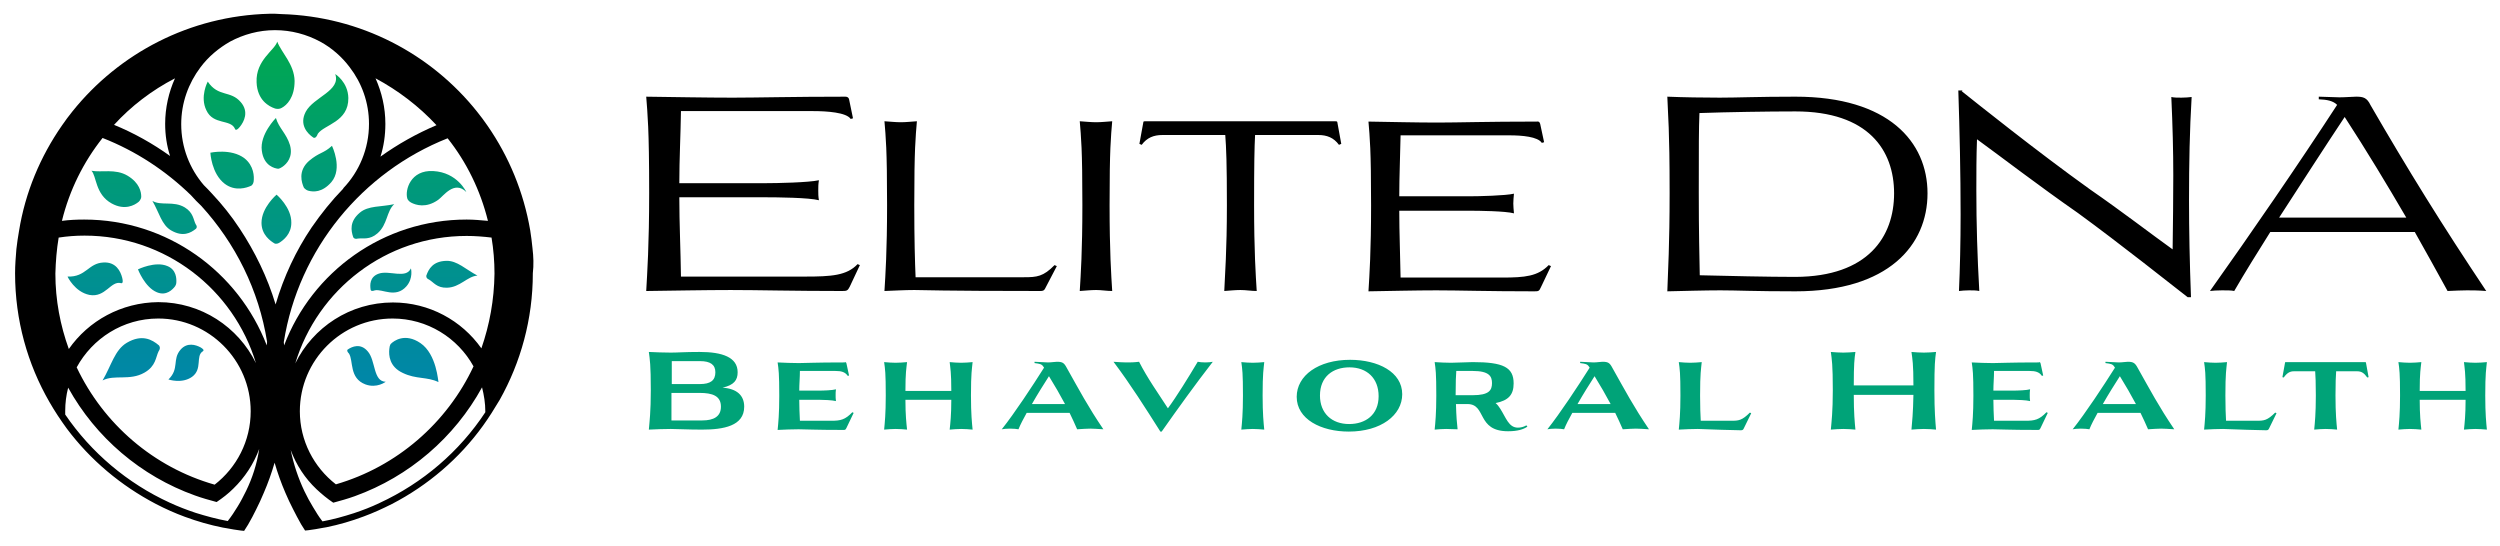 <svg version="1.1" id="Layer_1" xmlns="http://www.w3.org/2000/svg" x="0" y="0" viewBox="0 0 762.9 166.5" xml:space="preserve"><style>.st0{fill:#00a378}.st1{fill:none}</style><path d="m259.1 30.3 1.2 5.8-.7.2c-1.3-2-7.3-2.4-11.5-2.4h-40.3c-.1 7.2-.5 14.7-.5 22h26.2c3.6 0 13.3-.2 16.4-.9-.2 1.2-.2 2.1-.2 3.1s0 1.8.2 3c-3-.8-12.8-.9-16.4-.9h-26.2c0 8.1.4 16.2.5 24.2h37.8c8.1 0 12.8-.3 16.1-3.8l.7.3-3.1 6.6c-.6 1.2-.9 1.3-2.3 1.3-14.8 0-25.7-.3-34-.3-7.8 0-17.9.2-25.8.3.3-5.5.9-13.9.9-30 0-19.9-.5-23.9-.9-29.3 8.1.1 18.3.3 26.4.3 7.4 0 18.3-.3 34.4-.3.6 0 1 .3 1.1.8zM279 88.5c-2.9 0-6.3.2-9.1.3.3-4.9.8-12.2.8-26.2 0-17.4-.4-20.7-.8-25.6 1.6.1 3.4.3 5 .3s3.3-.2 4.9-.3c-.4 4.9-.8 8.2-.8 25.6 0 10.6.2 17.4.4 22h33.1c3.9 0 5.9-.2 9.3-3.7l.7.3-3.6 6.9c-.3.6-.7.7-1.5.7-30.7 0-35.5-.3-38.4-.3zM334.5 88.5c-1.6 0-3.4.2-5 .3.3-4.9.8-12.2.8-26.2 0-17.4-.4-20.7-.8-25.6 1.6.1 3.4.3 5 .3s3.3-.2 4.9-.3c-.4 4.9-.8 8.2-.8 25.6 0 14.1.5 21.4.8 26.2-1.6 0-3.3-.3-4.9-.3zM378.5 88.5c-1.6 0-3.4.2-4.9.3.2-4.9.8-12.2.8-26.2 0-12.8-.2-17.5-.5-21.4h-19.2c-2.6 0-4.7.8-6.3 3l-.7-.3 1.2-6.6c0-.3.3-.3.6-.3h57.9c.3 0 .7 0 .7.3l1.2 6.6-.7.3c-1.6-2.2-3.7-3-6.3-3H383c-.2 3.9-.3 8.6-.3 21.4 0 14.1.5 21.4.8 26.2-1.6 0-3.3-.3-5-.3zM470 37.8l1.2 5.6-.7.2c-1.2-1.9-6.1-2.3-9.8-2.3h-33.3c-.1 6.1-.4 12.4-.4 18.6h21.2c3.1 0 11.3-.2 13.8-.8-.1 1.2-.2 2-.2 3s.1 1.7.2 3c-2.6-.7-10.7-.8-13.8-.8H427c0 6.7.3 13.7.4 20.4h31c7 0 10.9-.4 14.2-3.8l.7.3-3.1 6.5c-.5 1.2-.8 1.2-2.1 1.2-14.2 0-22.9-.3-29.8-.3-6.3 0-14.3.2-20.7.3.3-4.9.8-12.2.8-26.2 0-17.4-.4-20.7-.8-25.6 6.5.1 14.6.3 21.1.3 6.2 0 15-.3 30.2-.3.7-.1.9.1 1.1.7zM509.5 58.8c0-19.9-.5-23.2-.7-29.3 4.6.2 11.3.3 16 .3 5.4 0 11.5-.3 23.1-.3 28.4 0 40.3 13.8 40.3 29.5 0 15.8-11.9 29.9-40.3 29.9-12.6 0-17.9-.3-22.9-.3-4.8 0-11.4.2-16.2.3.2-6.2.7-14 .7-30.1zm68.5.2c0-13.2-7.9-25-30.1-25-8.5 0-20.8.2-29.3.5-.2 5.2-.2 9.6-.2 24.4 0 12.4.2 19.3.3 25.1 8.4.2 20.8.5 29.2.5C570.1 84.4 578 72.2 578 59zM598.6 27.8c4.4 3.5 23 18.4 39.2 30 9.7 6.7 18.9 13.8 25.2 18.3.1-8 .2-15.2.2-22.6 0-7.4-.2-15.1-.6-23.9.8.2 2 .2 3.1.2s2.3-.1 3.1-.2c-.6 10-.8 20.4-.8 31.4 0 9.3.2 19.2.6 29.7h-1c-4.4-3.4-20.6-16.3-33.5-25.7-12.2-8.5-23.5-17.2-30.8-22.5-.2 5.2-.2 10.4-.2 15.6 0 10.1.3 20.2.9 30.7-.9-.2-2-.2-3.1-.2s-2.3.1-3.1.2c.3-6.8.5-14.8.5-23.3 0-12.4-.3-25.8-.7-37.9h1.2v.2zM723.4 32.1c11.4 19.7 21.8 36.5 35.3 56.7-2.6-.2-4.3-.2-5.9-.2-1.7 0-3.4.1-5.9.2-3.3-6-6.6-12-10-18h-44.1c-3.9 6.2-7.7 12.3-11 18-.8-.2-2.2-.2-3.7-.2s-3 .1-3.7.2C686.7 71.5 701.5 50 713.2 32c-1.2-1.2-3-1.6-5.6-1.7v-.8c1.7 0 4.6.2 6.3.2 1.9 0 4-.2 5.1-.2 2.2 0 3.3.3 4.4 2.6zm-7.9 3.6c-6.3 9.5-13.2 20.2-20 30.7h38.8c-5.9-10.1-12.1-20.4-18.8-30.7z"/><path class="st0" d="M204.7 130.9c-2.1 0-4.6.1-6.7.2.2-2.3.6-5.5.6-12 0-7.9-.3-9.4-.6-11.7 2.1.1 4.6.2 6.7.2 2.2 0 4.1-.2 8.8-.2 6.9 0 11.6 1.6 11.6 6.2 0 2.4-1.1 3.9-4.6 4.7 4.4.3 6.6 2.4 6.6 5.8 0 5.9-6.3 7-12.9 7-4.5 0-7.4-.2-9.5-.2zm.3-20.7v7h8.6c3.2 0 4.7-1.1 4.7-3.6 0-2.3-1.5-3.4-4.7-3.4H205zm-.1 9.6v8.5h9.4c3.5 0 5.7-1.2 5.7-4.2 0-3.3-2.6-4.2-6.5-4.2h-8.6zM258.3 110.9l.8 3.7-.4.1c-.8-1.2-2-1.5-3.8-1.5h-10.8c0 2-.2 4-.2 6h6c1.4 0 4.2-.1 5.2-.4-.1.7-.1 1.2-.1 1.8 0 .6 0 1 .1 1.8-1.1-.3-3.9-.4-5.2-.4h-6c0 2.1.1 4.3.2 6.4h9.6c2.8 0 4.2-.3 6.4-2.6l.4.2-2.2 4.6c-.3.6-.4.6-1 .6-9 0-11.2-.2-13.6-.2-2 0-4.4.1-6.4.2.2-2.1.5-4.8.5-10.4 0-6.9-.2-8.1-.5-10.2 2 .1 4.5.2 6.5.2 2.3 0 4.5-.2 13.9-.2.4-.2.5 0 .6.3zM293.3 130.9c-1.1 0-2.3.1-3.5.2.2-1.9.5-4.4.5-9.1h-14c0 4.7.3 7.2.5 9.1-1.1-.1-2.3-.2-3.5-.2-1.1 0-2.3.1-3.5.2.2-2.1.5-4.8.5-10.4 0-6.9-.2-8.1-.5-10.2 1.1.1 2.4.2 3.5.2s2.4-.1 3.5-.2c-.2 1.9-.5 3.1-.5 8.8h14c0-5.7-.3-6.9-.5-8.8 1.1.1 2.4.2 3.5.2s2.4-.1 3.5-.2c-.2 2.1-.5 3.3-.5 10.2 0 5.6.3 8.4.5 10.4-1.1-.1-2.3-.2-3.5-.2zM325.5 112.2c4 7.1 6.4 11.7 11.2 18.8-1.8-.1-2.9-.2-4-.2s-2.2.1-4 .2c-.7-1.7-1.5-3.3-2.3-5h-13.1c-1 1.8-1.9 3.5-2.5 5-.5-.1-1.5-.2-2.6-.2-1 0-2 .1-2.5.2 3.9-4.9 9.3-13.1 12.9-18.8-.1-.1-.1-.2-.2-.3-.5-.8-1.1-.9-2.7-1.1v-.4c1.2 0 2.9.2 4.1.2 1 0 2.1-.2 2.7-.2 1.7 0 2.2.3 3 1.8zm-5.4 2.6c-1.6 2.5-3.5 5.5-5.2 8.5H325c-1.5-2.8-3.1-5.6-4.9-8.5zM365.5 110.4c.5.1 1.4.2 2.3.2.9 0 1.8-.1 2.3-.2-5.5 7.1-10.6 14.2-15.6 21.3h-.4c-4.5-7.1-9.1-14.4-14.3-21.3 1.6.1 2.8.2 3.9.2s2.3 0 3.9-.2c2.6 5.1 5.9 9.7 8.8 14.2 2.6-3.5 6.3-9.5 9.1-14.2zM382.3 130.9c-1.1 0-2.3.1-3.5.2.2-2.1.5-4.8.5-10.4 0-6.9-.2-8.1-.5-10.2 1.1.1 2.4.2 3.5.2s2.4-.1 3.5-.2c-.2 2.1-.5 3.3-.5 10.2 0 5.6.3 8.4.5 10.4-1.2-.1-2.4-.2-3.5-.2zM412 109.8c8.5 0 15.9 3.7 15.9 10.5 0 6.4-6.5 11.4-16.3 11.4-8.5 0-15.9-3.8-15.9-10.6 0-6.5 6.6-11.3 16.3-11.3zm-9.2 10.9c0 5.4 3.6 8.7 8.9 8.7 5 0 9-2.8 9-8.5 0-5.5-3.6-8.8-8.9-8.8-5 0-9 2.8-9 8.6zM441.3 130.9c-1.1 0-2.3.1-3.5.2.2-2.1.5-4.8.5-10.4 0-6.9-.2-8.1-.5-10.2 1.6.1 3.4.2 5 .2 1.5 0 5.3-.2 6.6-.2 9.4 0 12.5 1.6 12.5 6.5 0 3.4-1.5 5.2-5.5 6 .6.5 1 1.1 1.4 1.7 1.8 2.8 2.6 5.8 5.4 5.8.9 0 1.7-.2 2.6-.7l.3.4c-1.2.8-2.9 1.4-5.9 1.4-9.7 0-6.5-8.3-12.4-8.3h-3.5c.1 3.8.3 6 .5 7.7-1.2 0-2.4-.1-3.5-.1zm3.1-17.7c-.1 1.4-.2 3.2-.2 7.4h5.2c5 0 5.9-1.5 5.9-3.7 0-2.1-.9-3.7-5.9-3.7h-5zM492 112.2c4 7.1 6.4 11.7 11.2 18.8-1.8-.1-2.9-.2-4-.2s-2.2.1-4 .2c-.7-1.7-1.5-3.3-2.3-5h-13.1c-1 1.8-1.9 3.5-2.5 5-.5-.1-1.5-.2-2.6-.2-1 0-2 .1-2.5.2 3.9-4.9 9.3-13.1 12.9-18.8-.1-.1-.1-.2-.2-.3-.5-.8-1.1-.9-2.7-1.1v-.4c1.2 0 2.9.2 4.1.2 1 0 2.1-.2 2.7-.2 1.7 0 2.2.3 3 1.8zm-5.4 2.6c-1.6 2.5-3.5 5.5-5.2 8.5h10.1c-1.5-2.8-3.1-5.6-4.9-8.5zM518.1 130.9c-1.8 0-3.9.1-5.8.2.2-2.1.5-4.8.5-10.4 0-6.9-.2-8.1-.5-10.2 1.1.1 2.4.2 3.5.2s2.4-.1 3.5-.2c-.2 2.1-.5 3.3-.5 10.2 0 3.5.1 5.9.2 7.7h9.3c2.3 0 3.3-.1 5.7-2.5l.4.2-2.3 4.7c-.2.4-.4.5-.9.5-9.7-.2-11.4-.4-13.1-.4zM587.1 130.9c-1.2 0-2.6.1-3.8.2.2-2.2.5-5.1.6-10.6h-18.2c0 5.6.3 8.5.5 10.6-1.2-.1-2.5-.2-3.7-.2-1.2 0-2.6.1-3.8.2.2-2.3.6-5.5.6-12 0-7.9-.3-9.4-.6-11.7 1.2.1 2.6.2 3.8.2 1.2 0 2.5-.1 3.7-.2-.3 2.1-.5 3.6-.5 10.2h18.2c0-6.6-.3-8-.6-10.2 1.2.1 2.6.2 3.8.2 1.2 0 2.5-.1 3.7-.2-.3 2.3-.5 3.7-.5 11.7 0 6.4.3 9.6.5 12-1.1-.1-2.4-.2-3.7-.2zM622.7 110.9l.8 3.7-.4.1c-.8-1.2-2-1.5-3.8-1.5h-10.8c0 2-.2 4-.2 6h6c1.4 0 4.2-.1 5.2-.4-.1.7-.1 1.2-.1 1.8 0 .6 0 1 .1 1.8-1.1-.3-3.9-.4-5.2-.4h-6c0 2.1.1 4.3.2 6.4h9.6c2.8 0 4.2-.3 6.4-2.6l.4.2-2.2 4.6c-.3.6-.4.6-1 .6-9 0-11.2-.2-13.6-.2-2 0-4.4.1-6.4.2.2-2.1.5-4.8.5-10.4 0-6.9-.2-8.1-.5-10.2 2 .1 4.5.2 6.5.2 2.3 0 4.5-.2 13.9-.2.4-.2.5 0 .6.3zM652.3 112.2c4 7.1 6.4 11.7 11.2 18.8-1.8-.1-2.9-.2-4-.2s-2.2.1-4 .2c-.7-1.7-1.5-3.3-2.3-5h-13.1c-1 1.8-1.9 3.5-2.5 5-.5-.1-1.5-.2-2.6-.2s-2 .1-2.5.2c3.9-4.9 9.3-13.1 12.9-18.8-.1-.1-.1-.2-.2-.3-.5-.8-1.1-.9-2.7-1.1v-.4c1.2 0 2.9.2 4.1.2 1 0 2.1-.2 2.7-.2 1.6 0 2.2.3 3 1.8zm-5.4 2.6c-1.6 2.5-3.5 5.5-5.2 8.5h10.1c-1.5-2.8-3.1-5.6-4.9-8.5zM678.4 130.9c-1.8 0-3.9.1-5.8.2.2-2.1.5-4.8.5-10.4 0-6.9-.2-8.1-.5-10.2 1.1.1 2.4.2 3.5.2s2.4-.1 3.5-.2c-.2 2.1-.5 3.3-.5 10.2 0 3.5.1 5.9.2 7.7h9.3c2.3 0 3.3-.1 5.7-2.5l.4.2-2.3 4.7c-.2.4-.4.5-.9.5-9.7-.2-11.4-.4-13.1-.4zM709.7 130.9c-1.1 0-2.3.1-3.5.2.2-2.1.5-4.8.5-10.4 0-4-.1-6-.2-7.4H700c-1.2 0-2.1.5-3.1 1.9l-.4-.1.8-4.4c0-.2.1-.2.3-.2h24.1c.1 0 .3 0 .3.2l.8 4.4-.4.1c-1-1.4-1.8-1.9-3.1-1.9h-6.4c-.1 1.5-.2 3.4-.2 7.4 0 5.6.3 8.4.5 10.4-1.1-.1-2.3-.2-3.5-.2zM755.4 130.9c-1.1 0-2.3.1-3.5.2.2-1.9.5-4.4.5-9.1h-14c0 4.7.3 7.2.5 9.1-1.1-.1-2.3-.2-3.5-.2-1.1 0-2.3.1-3.5.2.2-2.1.5-4.8.5-10.4 0-6.9-.2-8.1-.5-10.2 1.1.1 2.4.2 3.5.2s2.4-.1 3.5-.2c-.2 1.9-.5 3.1-.5 8.8h14c0-5.7-.3-6.9-.5-8.8 1.1.1 2.4.2 3.5.2s2.4-.1 3.5-.2c-.2 2.1-.5 3.3-.5 10.2 0 5.6.3 8.4.5 10.4-1.2-.1-2.4-.2-3.5-.2z"/><path class="st1" d="M108.3 151.3c-2.1.8-4.3 1.5-6.6 2-1.8-1.2-3.6-2.6-5.1-4.1-3.4-3.4-6.2-7.5-7.9-12 .9 4.4 2.3 8.7 4.2 12.6.8 1.6 1.6 3.2 2.6 4.8.9 1.5 1.9 3 2.9 4.4 3.3-.6 6.5-1.5 9.6-2.5 2.7-.9 5.2-1.9 7.8-3.1 13.2-6 24.4-15.7 32.3-27.7v-.3c0-2.6-.3-5-1-7.4-8.4 15.4-22.2 27.3-38.8 33.3zM66.2 153.3c-2.2-.6-4.4-1.2-6.6-2-16.5-5.9-30.3-17.8-38.7-32.9-.6 2.3-.9 4.6-.9 7.1v1.1c7.9 11.7 19 21 31.9 26.9 2.6 1.2 5.2 2.2 7.9 3.1 3.2 1 6.4 1.9 9.8 2.5 1.1-1.4 2.1-2.9 3-4.4.9-1.6 1.8-3.2 2.6-4.8 1.9-4 3.3-8.2 4.2-12.7-1.7 4.6-4.5 8.7-7.9 12.1-1.7 1.5-3.4 2.8-5.3 4z"/><path d="M162.5 75.8c-.2-1.9-.4-3.7-.7-5.5-2-11.7-6.5-22.5-13-31.9-1-1.5-2.1-2.9-3.2-4.3C131.5 16.4 110 5 85.9 4.3c-.6 0-1.3-.1-1.9-.1h-1.8C57.9 4.8 36.3 16.3 22.1 34c-1.1 1.4-2.2 2.8-3.2 4.3-6.6 9.5-11.2 20.4-13.1 32.2-.3 1.8-.6 3.6-.8 5.5-.2 2.4-.4 4.9-.4 7.4 0 14.3 3.8 27.7 10.5 39.3 1.6 2.8 3.4 5.5 5.3 8.1 7.2 9.6 16.5 17.4 27.2 23 2.9 1.5 5.8 2.8 8.8 3.9 3.8 1.4 7.6 2.5 11.6 3.3.4.1.8.1 1.2.2 1.4.3 2.9.5 4.3.7.3 0 .7.1 1 .1.4-.6.8-1.3 1.2-1.9.9-1.5 1.7-3.1 2.5-4.7s1.6-3.3 2.3-5c1.3-3 2.4-6.1 3.3-9.2.9 3.1 2 6.2 3.3 9.2.7 1.7 1.5 3.3 2.3 4.9.8 1.6 1.6 3.1 2.5 4.7.4.6.8 1.3 1.2 1.9.3 0 .7-.1 1-.1 1.4-.2 2.9-.4 4.3-.7.4-.1.8-.1 1.2-.2 3.9-.8 7.7-1.9 11.4-3.3 3-1.1 5.8-2.4 8.6-3.8 11-5.7 20.6-13.9 27.8-23.9 1.8-2.5 3.5-5.2 5.1-7.9 6.4-11.4 10.1-24.6 10.1-38.6.3-2.6.2-5.1-.1-7.6zm-29.3-37.6c-6.1 2.6-11.8 5.8-17.1 9.6 1-3.1 1.5-6.5 1.5-10 0-5-1.1-9.6-3-13.9 6.9 3.7 13.2 8.5 18.6 14.3zM53.4 23.9c-1.9 4.2-3 9-3 13.9 0 3.4.5 6.7 1.5 9.8-5.3-3.8-11-7-17.1-9.5 5.2-5.7 11.6-10.6 18.6-14.2zM17.9 72.5c2.6-.4 5.2-.6 7.9-.6 24.7 0 45.5 16.4 52.3 38.9-5.4-11-16.7-18.6-29.8-18.6C37 92.3 27 97.9 21 106.5c-2.6-7.2-4.1-14.9-4.1-23 .1-3.8.4-7.4 1-11zm58.6 53c0 9.1-4.3 17.2-11 22.4-18.6-5.3-33.9-18.5-42.1-35.8 4.8-8.8 14.1-14.9 24.9-14.9 15.5 0 28.2 12.7 28.2 28.3zm-1.4 24.3c-.8 1.6-1.6 3.2-2.6 4.8-.9 1.5-1.9 3-3 4.4-3.3-.6-6.6-1.5-9.8-2.5-2.7-.9-5.3-1.9-7.9-3.1-12.9-5.9-24-15.3-31.9-26.9v-1.1c0-2.4.3-4.8.9-7.1 8.4 15.2 22.2 27 38.7 32.9 2.2.8 4.4 1.4 6.6 2 1.8-1.2 3.6-2.6 5.1-4.1 3.5-3.4 6.2-7.5 7.9-12.1-.7 4.6-2.1 8.9-4 12.8zm6.3-44.4C72.8 83 51.1 67 25.7 67c-2.3 0-4.6.1-6.8.4 2.3-9.4 6.6-18 12.4-25.3 10.2 4 19.3 10 27 17.5 1 1.1 2 2.2 3.1 3.2C71.8 74.2 79 88.5 81.5 104.3c0 .4-.1.7-.1 1.1zm-8.3-35.7c-2.5-3.8-5.3-7.3-8.4-10.6-.8-.9-1.7-1.8-2.5-2.6-4.3-5-6.9-11.5-6.9-18.6 0-6.5 2.2-12.5 5.9-17.4 2.4-3.2 5.5-5.8 9-7.8 4.1-2.2 8.8-3.5 13.7-3.5 5 0 9.7 1.3 13.8 3.5 3.5 1.9 6.6 4.6 9 7.8 3.7 4.8 5.9 10.8 5.9 17.3 0 7.6-3 14.6-7.9 19.7h.1c-3.6 3.7-6.8 7.7-9.7 11.9-4.8 7.1-8.5 15-11 23.5-2.5-8.3-6.3-16.1-11-23.2zm13.6 35.7c0-.3-.1-.7-.1-1 4.5-28.4 24-51.9 50-62.2 5.8 7.3 10 15.9 12.3 25.2-2.2-.2-4.3-.4-6.5-.4-25.5 0-47.2 16-55.7 38.4zm61.4 20.4c-7.9 12-19.1 21.6-32.3 27.7-2.5 1.2-5.1 2.2-7.8 3.1-3.1 1-6.3 1.9-9.6 2.5-1.1-1.4-2-2.9-2.9-4.4-.9-1.5-1.8-3.1-2.6-4.8-1.9-4-3.3-8.2-4.2-12.6 1.7 4.6 4.4 8.7 7.9 12 1.6 1.5 3.3 2.9 5.1 4.1 2.2-.6 4.4-1.2 6.6-2 16.6-6 30.4-17.9 38.8-33.2.6 2.4 1 4.8 1 7.4v.2zm-56.6-.3c0-15.6 12.7-28.3 28.3-28.3 10.6 0 19.9 5.9 24.7 14.6-8.1 17.3-23.4 30.6-42 36-6.7-5.2-11-13.3-11-22.3zm55.4-19.2c-6-8.5-15.9-14-27-14-13.1 0-24.4 7.6-29.8 18.6C96.9 88.4 117.7 72 142.4 72c2.6 0 5.1.2 7.6.5.6 3.6.9 7.3.9 11-.1 8-1.5 15.6-4 22.8z"/><linearGradient id="SVGID_1_" gradientUnits="userSpaceOnUse" x1="83.215" y1="117.761" x2="83.215" y2="12.71"><stop offset="0" stop-color="#0086a9"/><stop offset=".604" stop-color="#009a78"/><stop offset="1" stop-color="#00a84f"/></linearGradient><path d="M36.9 86.4s.9.4.4-1.6-1.9-4.9-5.7-4.7c-4.7.2-5.3 4.5-11 4.3 0 0 2.2 4.7 6.7 5.6 4.9.9 6.5-4.4 9.6-3.6zm-2.8-24.3c4 2.2 7 .5 8.2-.5 0 0 .8-.7.8-1.6 0-1.4-.5-4.2-4.2-6.4s-8-.9-11-1.5c1.6 1.6 1.1 7.2 6.2 10zm4.6 42.5c-3.7 2.2-4.7 6.9-7.4 11.5 3.6-1.9 8.3.2 12.8-2.4 3.5-2 3.4-4.7 4.3-6.5.8-1.1.1-1.8.1-1.8-2.1-1.8-5.2-3.5-9.8-.8zm22.5 1.4c-1.5-.8-4.1-1.6-6.1.7-2.6 3-.3 5.8-3.7 9.1 0 0 4.1 1.4 7.2-.8 3.3-2.4 1-6.4 3.3-7.8 0-.1.8-.3-.7-1.2zm-7.8-18.6s.4-.6.4-1.1c.1-1.3 0-4-2.7-5.1-3.7-1.6-9 1-9 1s2.1 5.5 5.8 7c2.9 1.2 4.8-.9 5.5-1.8zm72-25.6c1.5.8 4.6 1.8 8.3-.8 1.6-1.1 4.9-6.1 8.6-2.4 0 0-2.7-6-10.1-6.4-6.9-.4-8.7 5.8-7.9 8.4 0 0 .2.7 1.1 1.2zm-9.8 21.7c-2.9 1-2.7 3.6-2.5 4.9 0 0 0 .7 1.3.2 2.3-.5 6.3 2.5 9.6-1.2 2.2-2.5 1.4-5.5 1.4-5.5-1.5 3.3-6.6.5-9.8 1.6zM52.2 70.3c3.6 2.1 6 .8 7.6-.5 0 0 .6-.5-.1-1.4-.7-1.4-.7-3.5-3.3-5.1-3.5-2.1-7.2-.4-9.9-2 2.1 3.6 2.8 7.3 5.7 9zm57 2.5c1.6-.2 3.6.5 6-1.6 3.1-2.7 2.7-6.7 5.1-8.9-4.1.9-7.9.4-10.5 2.6-3.2 2.7-2.7 5.5-2 7.5 0 0 .3.7 1.4.4zm19.1 31.9c-4.7-3.2-8.1-.7-9 .2 0 0-.4.3-.5 1.6-.2 1.9 0 5.4 4.1 7.3 4.1 2 7.4 1.1 10.9 2.8-.1 0-.5-8.5-5.5-11.9zm-34-55.6c-3.5 3.1-2.2 6.7-1.6 8.1 0 0 .4.7 1.4 1 1.5.4 4.2.6 7-2.6 3.6-4.2.2-11.1.2-11.1-2.6 2.4-3.8 1.9-7 4.6zm17.9 58.1c-2.2-2.6-4.8-1.4-6-.6 0 0-.7.3.3 1.3 1.4 2.2 0 7.5 5 9.4 3.5 1.3 6.2-.8 6.2-.8-3.9-.1-3-6.5-5.5-9.3zm-9.9-84.6c1.8 5.1-6.6 7-9 11.5-2.1 4 .6 6.7 2.2 7.8 0 0 .8.8 1.5-1.1 2-2.8 9.4-3.6 9.3-10.9-.1-4.9-4-7.3-4-7.3zm33.9 57c-4.1.1-5.4 2.5-6.1 4.5 0 0-.2.8.8 1.2 1.4.8 2.4 2.6 5.5 2.5 4-.1 6.2-3.5 9.3-3.7-3.6-1.9-6.2-4.6-9.5-4.5zM71.7 39.3s.2 1 1.5-.6 2.8-4.6.3-7.5c-3.1-3.7-6.9-1.5-10.1-6.3 0 0-2.5 4.6-.4 8.8 2.1 4.5 7.4 2.6 8.7 5.6zm2.9 9c-4.1-3.1-10.4-1.7-10.4-1.7s.3 6.4 4.4 9.5c3.2 2.4 6.7 1.2 8 .6 0 0 .6-.2.8-1.3.2-1.5.1-4.8-2.8-7.1zm9.8 11.1s-4.6 3.9-4.6 8.6c0 3.7 2.8 5.6 4 6.3 0 0 .5.3 1.4-.2 1.3-.8 3.7-2.7 3.7-6.1.1-4.7-4.5-8.6-4.5-8.6zm.5-7.9s.4 0 1.3-.6c1.3-.9 3.3-3 2.3-6.6-1.1-3.6-3.4-5.2-4.3-8.3 0 0-5 5-4.3 10 .6 4.7 4 5.4 5 5.5zm-6.6-26.4c.2 5.5 3.8 7.4 5.6 8 0 0 1.1.4 2.1-.2 1.5-.8 3.9-3.1 3.9-8.2-.1-5.1-4-8.6-5.3-12-.7 2.6-6.6 5.6-6.3 12.4z" fill="url(#SVGID_1_)"/></svg>